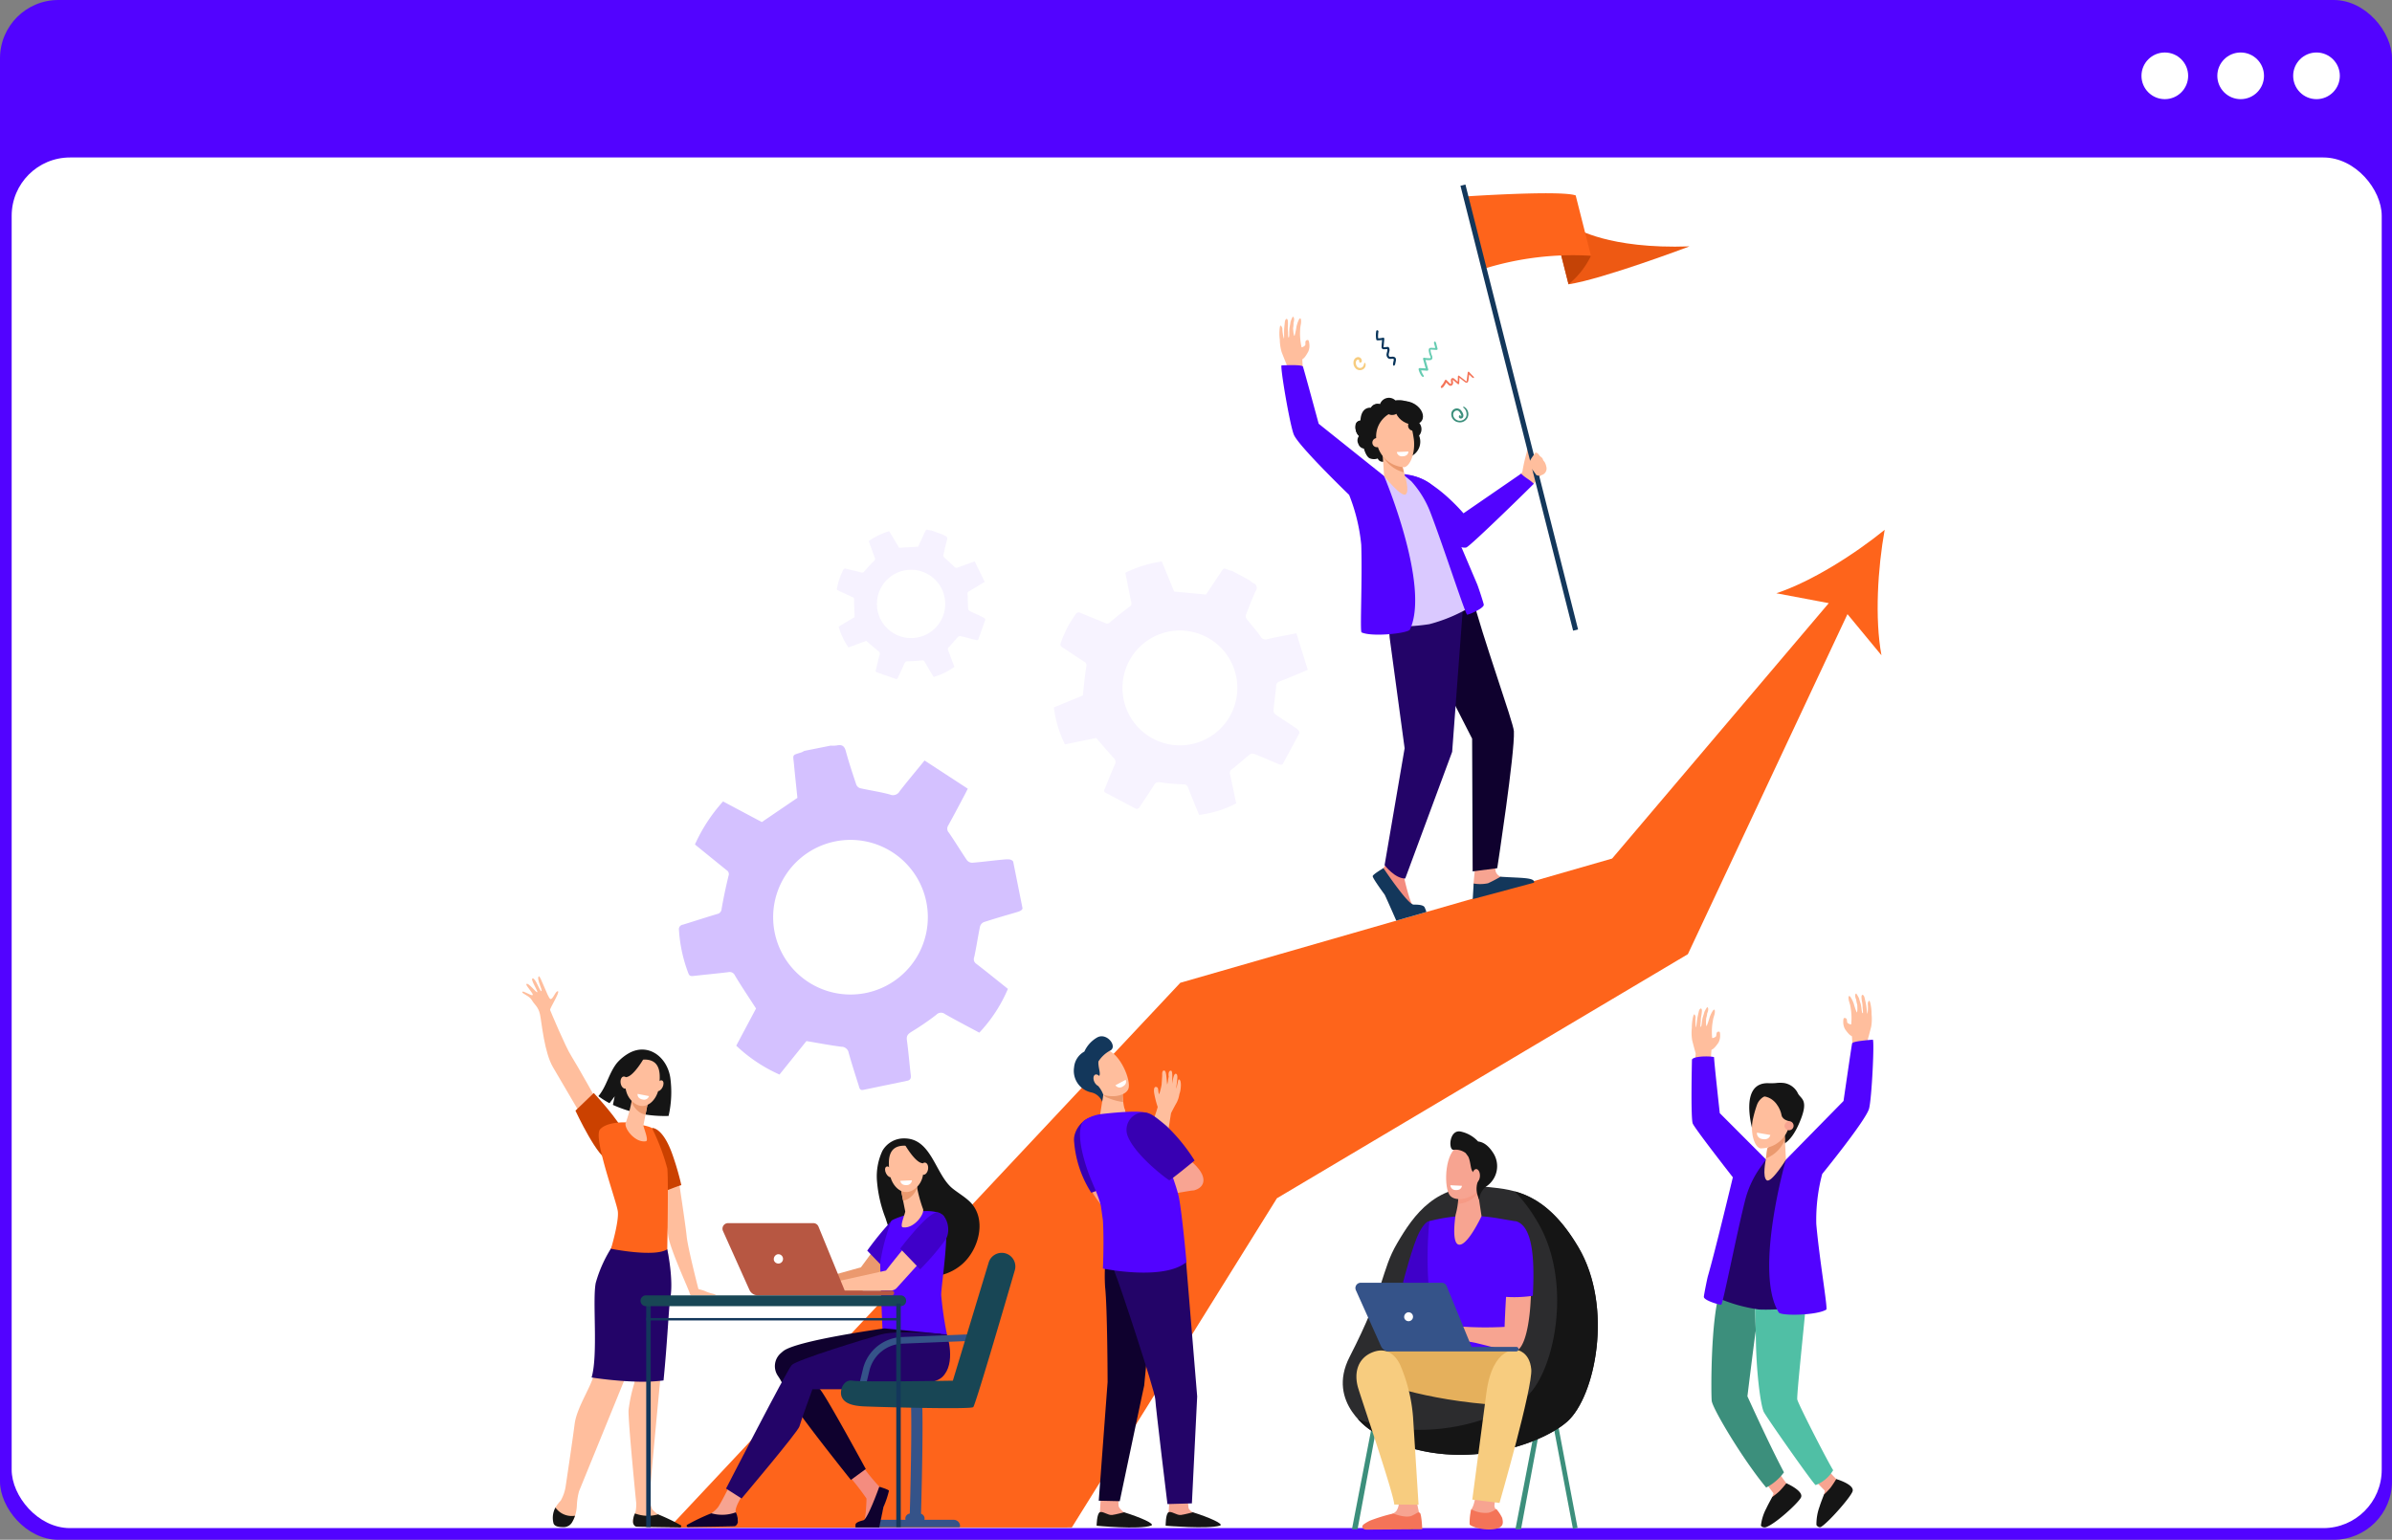 <svg xmlns="http://www.w3.org/2000/svg" width="410" height="264" viewBox="0 0 410 264">
  <rect x="0" y="0" width="410" height="264" fill="#808080" stroke="none"/>
  <g id="nw_Data-driven" transform="translate(-271.441 -124.116)">
    <g id="Base" transform="translate(-980.731 -964.884)">
      <rect id="Rectangle_1133" data-name="Rectangle 1133" width="410" height="264" rx="10" transform="translate(1252.172 1089)" fill="#5203ff"/>
      <rect id="Rectangle_187" data-name="Rectangle 187" width="406.237" height="235" rx="10" transform="translate(1254.172 1116)" fill="#fff"/>
      <circle id="Ellipse_157" data-name="Ellipse 157" cx="4" cy="4" r="4" transform="translate(1645.231 1098)" fill="#fff"/>
      <circle id="Ellipse_158" data-name="Ellipse 158" cx="4" cy="4" r="4" transform="translate(1632.231 1098)" fill="#fff"/>
      <circle id="Ellipse_159" data-name="Ellipse 159" cx="4" cy="4" r="4" transform="translate(1619.231 1098)" fill="#fff"/>
    </g>
    <g id="_9812" data-name="9812" transform="translate(336.429 146.077)">
      <path id="Path_4381" data-name="Path 4381" d="M612.185,551.42c-5.171,4.2-12.519,8.869-18.57,10.877l8.99,1.693-37.136,43.79-74.017,21.3L403.86,722.494l69-.024,35.157-56.446,70.437-41.848,27.355-58.3,5.828,7.055C610.47,566.667,611,557.979,612.185,551.42Z" transform="translate(-354.132 -482.54)" fill="#fe641b"/>
      <path id="Path_4382" data-name="Path 4382" d="M219.555,1174.119s-4.011-7.191-4.988-8.72-3.519-7.6-3.61-7.843,1.751-3.114,1.34-3.212-.866,1.516-1.3,1.322-1.72-4.078-1.97-3.885c-.468.361.691,2.41.441,2.54s-1-2.255-1.494-2.185.931,2.185.794,2.371-1.612-1.805-1.878-1.381c-.145.231,1.357,1.739,1.068,1.881s-1.623-.833-1.765-.552,1.236.665,1.646,1.423,1.112,1.085,1.4,2.486.725,6.476,2.217,9.008,4.77,8.135,4.77,8.135Z" transform="translate(-181.657 -1006.35)" fill="#ffbe9d"/>
      <path id="Path_4383" data-name="Path 4383" d="M280.829,1308.74s4.437,4.783,5.1,6.711-.643,4.684-2.443,4.805-5.8-8.489-5.8-8.489Z" transform="translate(-244.04 -1143.301)" fill="#cb4100"/>
      <path id="Path_4384" data-name="Path 4384" d="M398.12,1440.068c-.323-.27-.714-.148-1.835-.666a6.757,6.757,0,0,0-1.044-.311.128.128,0,0,1-.1-.093c-.34-1.289-1.833-7.251-2-8.97-.167-1.758-1.3-9.211-1.474-10.344a.131.131,0,0,0-.163-.106l-3.258.908a.13.13,0,0,0-.092.154c.2.889,1.453,6.465,1.821,9.288.293,2.25,3.645,9.469,3.713,9.931,0,0,0,.009,0,.013a.283.283,0,0,0,.279.242c.828,0,3.478,0,3.63,0S398.222,1440.152,398.12,1440.068Z" transform="translate(-340.429 -1240.004)" fill="#ffbe9d"/>
      <path id="Path_4385" data-name="Path 4385" d="M384.3,1360.754c-1.733-5.258-3.672-5.034-3.672-5.034l1.5,11.054c1.07-.292,2.465-.944,3.533-1.246A47.887,47.887,0,0,0,384.3,1360.754Z" transform="translate(-333.864 -1184.291)" fill="#cb4100"/>
      <path id="Path_4386" data-name="Path 4386" d="M320.935,1255.113c-.53-3.458-3.659-5.944-6.931-4.266a7.766,7.766,0,0,0-2.24,1.8c-1.374,1.763-1.725,3.942-3.144,5.653a14.1,14.1,0,0,0,1.9,1.209l.884-1.178-.3,1.47a21.56,21.56,0,0,0,9.541,1.893A18.314,18.314,0,0,0,320.935,1255.113Z" transform="translate(-271.035 -1092.321)" fill="#151515"/>
      <path id="Path_4387" data-name="Path 4387" d="M357.325,1560.863a14.055,14.055,0,0,0-2.5-1.385c-.1-.051-.483-.292-.62-.375a4.8,4.8,0,0,1-.993-.88,4.96,4.96,0,0,1-.486-2.156c.164-1.821,2.8-31.013,3.358-34.173a30.024,30.024,0,0,0-.3-8.238l-2.036-.768-3.866,13.4.3,10.2a27.25,27.25,0,0,0-1.024,4.7c-.115,1.757,1.313,16.015,1.313,16.015h0a7.519,7.519,0,0,1-.077,1.26c-.1.533-.688,1.631-.421,2.133a1.343,1.343,0,0,0,.574.627l6.946.112C357.88,1561.332,357.63,1561.089,357.325,1560.863Z" transform="translate(-306.405 -1321.422)" fill="#ffbe9d"/>
      <path id="Path_4388" data-name="Path 4388" d="M259.4,1502.968a22.763,22.763,0,0,0-2.986,6.649c-.574,3.011.422,12.266-.683,16.212-.6,2.135-2.865,5.435-3.209,8.2s-1.544,10.727-1.544,10.727h0a7.047,7.047,0,0,1-.834,2.353,6.993,6.993,0,0,0-.909,1.2,3.533,3.533,0,0,0,.122,2.74c.159.348-.011.348.352.46a2.232,2.232,0,0,0,2.679-1.26,6.389,6.389,0,0,0,.525-2.315,10.88,10.88,0,0,1,.38-2.448h0l7.71-18.912,5.582-16.321,1.429-8.406Z" transform="translate(-219.024 -1311.781)" fill="#ffbe9d"/>
      <path id="Path_4389" data-name="Path 4389" d="M250.986,1867.576a3.42,3.42,0,0,1-3.357-1.406,3.692,3.692,0,0,0-.319,2.749c.274.6,1.077.583,1.71.607a1.649,1.649,0,0,0,1.517-.931A5.5,5.5,0,0,0,250.986,1867.576Z" transform="translate(-217.411 -1629.658)" fill="#151515"/>
      <path id="Path_4390" data-name="Path 4390" d="M359.266,1874.276a6.264,6.264,0,0,1-3.954-.156,3.2,3.2,0,0,0-.318,1.658c.168.493.409.6.621.609,1.678.045,6.146.1,7.426.121a.21.21,0,0,0,.162-.345A33.779,33.779,0,0,0,359.266,1874.276Z" transform="translate(-311.463 -1636.595)" fill="#151515"/>
      <path id="Path_4391" data-name="Path 4391" d="M304.968,1527.772l.435.028h.023l.431.024h.027l.435.021h.022l.444.016a28.784,28.784,0,0,0,4.985-.189c.666-6.659.913-12.737,1.159-14.083.6-3.263-.52-8.411-.52-8.411l-.533-.1.338-1.908-8.957,1.13a22.408,22.408,0,0,0-3.106,6.649c-.6,3.011.439,12.266-.71,16.212C299.437,1527.172,302,1527.571,304.968,1527.772Z" transform="translate(-263.026 -1312.95)" fill="#230468"/>
      <path id="Path_4392" data-name="Path 4392" d="M313.685,1348.247s-3.194-.2-4.457,1.177,2.8,12.3,3.032,14.054-1.17,6.427-1.17,6.427,7.5,1.513,9.645.09c0,0,.229-12.631,0-13.886a37.212,37.212,0,0,0-2.6-6.86C317.672,1348.75,313.685,1348.247,313.685,1348.247Z" transform="translate(-271.353 -1177.762)" fill="#fe641b"/>
      <path id="Path_4393" data-name="Path 4393" d="M346.169,1314.291s-.017.094-.046.255a24.4,24.4,0,0,1-1.061,4.024c-.448.848,1.533,3.553,3.439,3.223.567-.1-.479-2.485-.43-2.737.1-.485.227-1.145.361-1.822.075-.382.152-.769.223-1.133.2-1.034.37-1.881.37-1.881Z" transform="translate(-302.775 -1148.083)" fill="#ffbe9d"/>
      <path id="Path_4394" data-name="Path 4394" d="M353.235,1314.546c.029-.161.046-.255.046-.255l2.856-.071s-.166.845-.37,1.881c-.071.362-.147.747-.222,1.127a2.675,2.675,0,0,1-1.363-.685,3.6,3.6,0,0,1-1.033-1.54C353.184,1314.822,353.214,1314.665,353.235,1314.546Z" transform="translate(-309.887 -1148.083)" fill="#eb996e"/>
      <path id="Path_4395" data-name="Path 4395" d="M347.84,1263.7a2.57,2.57,0,0,0-2.189.938c-.844,1.094-1.753,4.477.343,6.315s4.167-.242,4.474-2.449S350.894,1263.619,347.84,1263.7Z" transform="translate(-302.523 -1103.995)" fill="#ffbe9d"/>
      <path id="Path_4396" data-name="Path 4396" d="M386.868,1292.916c-.25.487-.671.757-.938.6s-.282-.675-.032-1.163.671-.758.938-.6S387.118,1292.429,386.868,1292.916Z" transform="translate(-338.304 -1128.443)" fill="#ffbe9d"/>
      <path id="Path_4397" data-name="Path 4397" d="M339.379,1260.686s-1.8,3.217-3.084,3.365-1.455,1.858-1.455,1.858.46-3.938,1.734-4.7A4.713,4.713,0,0,1,339.379,1260.686Z" transform="translate(-293.912 -1101.344)" fill="#151515"/>
      <path id="Path_4398" data-name="Path 4398" d="M339.676,1287.437c.1.571-.106,1.1-.471,1.171s-.745-.328-.849-.9.106-1.1.47-1.17S339.572,1286.866,339.676,1287.437Z" transform="translate(-296.957 -1123.922)" fill="#ffbe9d"/>
      <path id="Path_4399" data-name="Path 4399" d="M361.265,1309.92l1.946.382a.866.866,0,0,1-1.051.587C361.111,1310.714,361.265,1309.92,361.265,1309.92Z" transform="translate(-316.961 -1144.331)" fill="#fff"/>
      <g id="Group_3270" data-name="Group 3270" transform="translate(165.168 172.019)">
        <rect id="Rectangle_1266" data-name="Rectangle 1266" width="0.812" height="18.609" transform="translate(40.249 67.981) rotate(169.263)" fill="#3c8f7c"/>
        <path id="Path_4400" data-name="Path 4400" d="M1322.58,1768.621h-.96l3.578-18.521.8.152Z" transform="translate(-1320.045 -1700.406)" fill="#3c8f7c"/>
        <path id="Path_4401" data-name="Path 4401" d="M1542.339,1768.621h-.959l3.576-18.521.8.152Z" transform="translate(-1511.785 -1700.406)" fill="#3c8f7c"/>
        <path id="Path_4402" data-name="Path 4402" d="M1374.147,1769.188l.779.01-3.43-18.448-.8.152Z" transform="translate(-1362.867 -1700.974)" fill="#184655"/>
        <path id="Path_4403" data-name="Path 4403" d="M1334.356,1434.561c4.26.456,9.773.937,15.308,10.33,6.049,10.265,2.865,25.6-1.91,29.859s-20.367,9.522-33.475,1.646c0,0-7.915-4.774-3.853-12.7,6.25-12.19,5.368-14.733,8.163-19.51S1325.313,1433.593,1334.356,1434.561Z" transform="translate(-1309.265 -1425.006)" fill="#2c2c2e"/>
        <path id="Path_4404" data-name="Path 4404" d="M1367.266,1450.593c-3.778-6.411-7.544-8.669-10.91-9.6a28.186,28.186,0,0,1,3.942,5.323c6.049,10.265,2.865,25.6-1.91,29.859-4.234,3.779-16.975,8.342-28.948,3.834a12.191,12.191,0,0,0,2.44,2.092c13.108,7.876,28.7,2.615,33.475-1.646S1373.314,1460.858,1367.266,1450.593Z" transform="translate(-1326.868 -1430.708)" fill="#151515"/>
        <path id="Path_4405" data-name="Path 4405" d="M1391.285,1557.66l-1.1,3.285,3.338-1.313Z" transform="translate(-1379.872 -1532.503)" fill="#f79c8d"/>
        <path id="Path_4406" data-name="Path 4406" d="M1394.786,1480.99c-.223.009-.833.213-1.724,1.891-1.139,2.145-2.8,8.622-2.8,8.622l4.966,1.844.637-1.352,1.051-10.408S1394.849,1480.987,1394.786,1480.99Z" transform="translate(-1379.933 -1465.608)" fill="#3f00c9"/>
        <path id="Path_4407" data-name="Path 4407" d="M1430.168,1473.67a30.341,30.341,0,0,0-6.565.935s-1.2,10.262,1.079,18.061c.51,1.745-.422,7.237-.422,7.237l14.716-.194s-1.743-13.274-1.086-15.419.672-9.616.672-9.616-.1-.015-3.306-.567A33.48,33.48,0,0,0,1430.168,1473.67Z" transform="translate(-1408.75 -1459.222)" fill="#5203ff"/>
        <path id="Path_4408" data-name="Path 4408" d="M1482.617,1828.8s-.325,3.745-.924,4.781.032,2.8.063,3.042,1.26.588,3.213.38,1.922-.656,1.765-1.382-1.2-1.659-1.26-2.351a18.068,18.068,0,0,1,.6-3.18Z" transform="translate(-1459.484 -1769.072)" fill="#f7a491"/>
        <path id="Path_4409" data-name="Path 4409" d="M1352.667,1653.6s-10.158-.562-12.426.807.41,4.181.41,4.181,8.27,3.584,22.115,4.38c3.278.189,3.561-8.52,2.948-9.24S1352.667,1653.6,1352.667,1653.6Z" transform="translate(-1335.496 -1616.007)" fill="#e5b05c"/>
        <path id="Path_4410" data-name="Path 4410" d="M1483.765,1871.567c2.012-.213,1.762-1.2,1.6-1.946a6.613,6.613,0,0,0-1.023-1.542,3.336,3.336,0,0,1-1.345.652,5.048,5.048,0,0,1-2.943-.593,9.675,9.675,0,0,0-.269,2.586C1479.818,1870.974,1481.754,1871.78,1483.765,1871.567Z" transform="translate(-1458.036 -1803.344)" fill="#f47458"/>
        <path id="Path_4411" data-name="Path 4411" d="M1485.825,1661.52c-.406,3.061-2.415,18.3-2.415,18.3l4.663.576s5.734-19.888,5.44-22.93-2.44-3.3-2.44-3.3S1486.9,1653.419,1485.825,1661.52Z" transform="translate(-1461.206 -1616.688)" fill="#f7cc7f"/>
        <path id="Path_4412" data-name="Path 4412" d="M1427.369,1490.384c-1.376-.514-2.049,11.841-2.235,16.926a60.2,60.2,0,0,1-7.74-.078c-.5-.037-1.644-.457-2.138-.52a4.973,4.973,0,0,0-1.215-.057,22.875,22.875,0,0,0-2.849,1.278c-.269.282-1,.992-.875,1.3s1.4-.856,1.4-.856l.625-.349c-.778.757-2.261,1.754-2.046,2.116s1.547-.658,2.5-1.348c-.817.736-1.833,2.054-1.6,2.259.21.185,1.366-1.34,2.6-1.78.458-.163.914.288,1.274.343a2.627,2.627,0,0,0,.933.052l1.338-.377c.455.041.467.31.927.407.534.114,1.41.232,2.09.4,3.917.954,5.222,1.4,6.422,1.4C1430.41,1511.49,1430.622,1491.6,1427.369,1490.384Z" transform="translate(-1397.397 -1473.791)" fill="#f7a491"/>
        <path id="Path_4413" data-name="Path 4413" d="M1526.63,1494.079c.257-5.21.22-11.629-2.71-12.725-1.156-.432-3.194,2.166-2.828,12.831A22.091,22.091,0,0,0,1526.63,1494.079Z" transform="translate(-1494.047 -1465.888)" fill="#5203ff"/>
        <path id="Path_4414" data-name="Path 4414" d="M1350.627,1853.93a2.525,2.525,0,0,1-.321,2.16c-.728.859-3.756,1.7-4.153,2.169a1.3,1.3,0,0,0-.367.862l8.5-.234-.093-2.558-.392-1.837Z" transform="translate(-1341.129 -1790.998)" fill="#f7a491"/>
        <path id="Path_4415" data-name="Path 4415" d="M1340.805,1872.9s2.183.88,3.237.359,1.023-.666,1.327-.472.414,2.808.414,2.808l-9.553.064c-.664-.015-1-.5-.46-.921a7.678,7.678,0,0,1,1.042-.617A29.95,29.95,0,0,1,1340.805,1872.9Z" transform="translate(-1332.156 -1807.379)" fill="#f47458"/>
        <path id="Path_4416" data-name="Path 4416" d="M1335.11,1657.422c-.657-1.377-2.15-3.171-4.778-2.09-2.507,1.03-3.179,3.561-2.388,6.153s6,17.831,6.179,19.926l4.157.028s-.755-12.067-.941-14.983A28.217,28.217,0,0,0,1335.11,1657.422Z" transform="translate(-1325.289 -1617.432)" fill="#f7cc7f"/>
        <path id="Path_4417" data-name="Path 4417" d="M1327.152,1563.91h13.894a.9.9,0,0,1,.838.562l4.278,10.435h7.66a.387.387,0,0,1,.388.388h0a.387.387,0,0,1-.388.388h-21.8a1.523,1.523,0,0,1-1.389-.9l-4.308-9.6A.907.907,0,0,1,1327.152,1563.91Z" transform="translate(-1324.079 -1537.956)" fill="#355389"/>
        <path id="Path_4418" data-name="Path 4418" d="M1391.906,1604.649a.765.765,0,1,0,.574-1A.817.817,0,0,0,1391.906,1604.649Z" transform="translate(-1381.352 -1572.619)" fill="#fff"/>
        <path id="Path_4419" data-name="Path 4419" d="M1463.14,1437.35l.68,4.48s-2.482,5.334-3.965,4.872c-1.243-.388-.478-5.109-.478-5.109a12.907,12.907,0,0,0,.474-3.8C1459.649,1436.521,1463.14,1437.35,1463.14,1437.35Z" transform="translate(-1440.034 -1427.301)" fill="#f7a491"/>
        <path id="Path_4420" data-name="Path 4420" d="M1464.1,1437.786c-.2-1.269,3.288-.441,3.288-.441l.056.371a2.064,2.064,0,0,1-.379.625,4.6,4.6,0,0,1-3.054,1.382A6.916,6.916,0,0,0,1464.1,1437.786Z" transform="translate(-1444.28 -1427.297)" fill="#f47458" opacity="0.2"/>
        <g id="Group_3269" data-name="Group 3269" transform="translate(17.717)">
          <path id="Path_4421" data-name="Path 4421" d="M1454.181,1379.87c.1-.036.791,5.1-.523,6.518s-3.875,1.877-4.793.762c-1.016-1.232-.965-6.755,1.079-8.21S1454.181,1379.87,1454.181,1379.87Z" transform="translate(-1448.217 -1376.161)" fill="#f7a491"/>
          <path id="Path_4422" data-name="Path 4422" d="M1455.711,1360.382a5.67,5.67,0,0,1,2.977,1.7c.717.084,1.692.481,2.7,2.147a4.167,4.167,0,0,1-1.117,5.433,3.245,3.245,0,0,0-1.42,2.4l-.228-.665a3.719,3.719,0,0,1-.181-1.567,3.039,3.039,0,0,1,.233-.942c.347-.743-.745-1.238-1.051-1.856-.236-.477-.247-1.567-.618-2.354l-.444-.6a2.818,2.818,0,0,0-2.022-.571C1453.541,1363.727,1453.684,1359.969,1455.711,1360.382Z" transform="translate(-1453.207 -1360.351)" fill="#151515"/>
          <path id="Path_4423" data-name="Path 4423" d="M1483.388,1412.2c-.01.627.274,1.14.636,1.146s.664-.5.675-1.125-.274-1.14-.636-1.146S1483.4,1411.577,1483.388,1412.2Z" transform="translate(-1478.903 -1404.612)" fill="#f7a491"/>
        </g>
        <path id="Path_4424" data-name="Path 4424" d="M1455.92,1432.832l-1.98-.1a.866.866,0,0,0,.876.825C1455.877,1433.64,1455.92,1432.832,1455.92,1432.832Z" transform="translate(-1435.494 -1423.501)" fill="#fff"/>
      </g>
      <g id="Group_3271" data-name="Group 3271" transform="translate(224.947 148.385)">
        <path id="Path_4425" data-name="Path 4425" d="M1778.223,1198.985c.217.887.606,2.291.606,2.291-.031.386-.145,1.992-.281,3.959l2.892-1.158a31.321,31.321,0,0,1,.094-3.4c.11-.166.292.041,1.18-1.228a2.468,2.468,0,0,0,.3-1.02s.052-.806-.127-.88a.375.375,0,0,0-.454.185c-.065.139-.048.463-.113.6a1,1,0,0,1-.66.3,10.7,10.7,0,0,1,.022-2.382s.1-.673.148-.894c.042-.187.213-.738.213-.738s.2-.8-.047-.859c-.147-.036-.519.613-.774,1.3a13.773,13.773,0,0,1-.51,1.517c-.185-.024-.087-1.326-.087-1.326a4.224,4.224,0,0,0,.18-.877c.173-.344.29-.984-.017-1.036a5.32,5.32,0,0,0-.46.8s-.158.573-.251.839c-.163.472-.187,1.216-.273,1.544-.07.273-.135.161-.164.172a6.622,6.622,0,0,1,.063-.886,5.257,5.257,0,0,1,.065-.858,6.318,6.318,0,0,0,.124-.906c.05-.673-.375-.6-.52.011-.056.235-.115.49-.173.75-.228,1.009-.222,1.982-.33,1.989a7.3,7.3,0,0,1-.048-1.76s-.217-.979-.432-.07a7.961,7.961,0,0,0-.22,1.953A7.767,7.767,0,0,0,1778.223,1198.985Z" transform="translate(-1778.116 -1190.999)" fill="#ffbe9d"/>
        <path id="Path_4426" data-name="Path 4426" d="M1986.865,1180.636c-.217.887-.605,2.291-.605,2.291.031.386.145,1.992.28,3.959l-2.892-1.158a31.265,31.265,0,0,0-.094-3.4c-.11-.166-.292.041-1.179-1.228a2.46,2.46,0,0,1-.3-1.02s-.052-.806.127-.88a.375.375,0,0,1,.454.185c.066.14.049.463.114.6a1,1,0,0,0,.66.3,10.7,10.7,0,0,0-.022-2.382s-.1-.673-.148-.894c-.042-.187-.213-.738-.213-.738s-.2-.8.047-.859c.147-.036.519.613.774,1.3a13.826,13.826,0,0,0,.51,1.517c.185-.024.087-1.326.087-1.326a4.219,4.219,0,0,1-.18-.877c-.173-.344-.289-.984.017-1.037a5.317,5.317,0,0,1,.46.8s.158.573.251.839c.163.472.187,1.216.273,1.544.07.273.135.161.165.172a6.7,6.7,0,0,0-.063-.886,5.257,5.257,0,0,0-.065-.858,6.258,6.258,0,0,1-.124-.907c-.05-.673.374-.6.52.011.056.235.115.49.173.75.228,1.008.222,1.981.33,1.989a7.309,7.309,0,0,0,.048-1.76s.217-.979.432-.07a8.005,8.005,0,0,1,.221,1.953A7.9,7.9,0,0,1,1986.865,1180.636Z" transform="translate(-1956.061 -1174.989)" fill="#ffbe9d"/>
        <path id="Path_4427" data-name="Path 4427" d="M1941.712,1810.96a22.2,22.2,0,0,0,2,2.233c.4.245-.179,3.134-1.266,3.323-.613.107-.954-.568-.954-.568l.176-.833-2.291-2.36Z" transform="translate(-1918.818 -1729.873)" fill="#f7a491"/>
        <path id="Path_4428" data-name="Path 4428" d="M1875.472,1814.82a22.077,22.077,0,0,0,1.7,2.471c.365.293-.578,3.085-1.68,3.134-.622.028-.873-.686-.873-.686l.281-.8-1.971-2.634Z" transform="translate(-1860.841 -1733.241)" fill="#f7a491"/>
        <path id="Path_4429" data-name="Path 4429" d="M1875.742,1833.52a16.7,16.7,0,0,1-1.187,1.368,14,14,0,0,1-1.233.994s-.784,1.424-1,1.92a8.277,8.277,0,0,0-.936,2.957c.026.2.472.41.844.295,1.549-.477,5.509-4.1,6.01-5.072C1878.817,1834.862,1875.742,1833.52,1875.742,1833.52Z" transform="translate(-1859.489 -1749.557)" fill="#151515"/>
        <path id="Path_4430" data-name="Path 4430" d="M1806.348,1565.776c.144-.4.282-.775.416-1.126,1.647.359,3.509.755,5.423,1.163l.233,7.016c0-.542-1.439,11.192-1.439,11.192s3.719,8.235,6.264,13.036a8.783,8.783,0,0,1-3.046,2.611c-3.95-4.734-9.117-13.4-9.333-14.839C1804.742,1584,1804.631,1570.607,1806.348,1565.776Z" transform="translate(-1801.401 -1514.968)" fill="#3c8f7c"/>
        <path id="Path_4431" data-name="Path 4431" d="M1871.568,1575.762c-.5,5.467-1.623,15.92-1.529,16.761.28,1.048,5.259,10.72,6.156,12.128a6.036,6.036,0,0,1-3,2.55c-.233.064-8.449-11.629-8.9-12.557-.506-1.049-1.35-6.772-1.365-13.857l-.233-7.016C1865.89,1574.451,1868.823,1575.117,1871.568,1575.762Z" transform="translate(-1851.916 -1522.925)" fill="#50bfa5"/>
        <path id="Path_4432" data-name="Path 4432" d="M1813.411,1393.92l3.755.515s3,.055,3.375.055,2.737,13.715,3.42,18.869.154,6.067.154,6.067a33.016,33.016,0,0,1-8.283.759,27.039,27.039,0,0,1-7.782-2.3s3.13-9.9,3.751-13S1813.411,1393.92,1813.411,1393.92Z" transform="translate(-1804.233 -1366.006)" fill="#230468"/>
        <path id="Path_4433" data-name="Path 4433" d="M1778.19,1260.1s-.241,10.212.144,10.992c.56,1.136,6.865,9.193,6.865,9.193s-3.012,12.6-4.278,16.955c-.127.438-.692,3.269-.692,3.546,0,.612,2.664,1.389,2.981,1.343.283-.041,2.608-12.03,4.092-17.9a16.782,16.782,0,0,1,2.545-5.542l1.031-1.466-7.92-7.938s-.977-8.836-.977-9.569C1781.983,1259.526,1778.575,1259.382,1778.19,1260.1Z" transform="translate(-1778.116 -1248.779)" fill="#5203ff"/>
        <path id="Path_4434" data-name="Path 4434" d="M1885.392,1257.587l9.876-10.064s1.376-9.517,1.474-9.875,2.549-.542,3.537-.639c.317-.031-.166,10.136-.639,11.84-.559,2.013-8.024,11.186-8.024,11.186a30.545,30.545,0,0,0-1.016,8.613c.535,6.053,1.978,14.38,1.72,14.64-1.605,1.011-7.765,1.119-8.155.491C1879.859,1276.846,1885.392,1257.587,1885.392,1257.587Z" transform="translate(-1869.213 -1229.102)" fill="#5203ff"/>
        <path id="Path_4435" data-name="Path 4435" d="M1949.193,1827.89a16.985,16.985,0,0,1-1,1.51,14.105,14.105,0,0,1-1.1,1.144s-.6,1.512-.745,2.032a8.766,8.766,0,0,0-.551,3.16c.05.194.477.565.829.335,1.358-.885,4.988-5.027,5.359-6.055C1952.415,1828.828,1949.193,1827.89,1949.193,1827.89Z" transform="translate(-1924.387 -1744.645)" fill="#151515"/>
        <path id="Path_4436" data-name="Path 4436" d="M1859.049,1295.087a10.122,10.122,0,0,0,1.26-.026,5.813,5.813,0,0,1,1.424,0,3.213,3.213,0,0,1,2.276,1.63c.482,1.192,2.2,1.015.163,5.538-2.311,5.121-5.01,3.444-5.047,3.329s-1.335-4.338-1.335-4.338-1.615,1.6-1.589,1.53S1854,1294.905,1859.049,1295.087Z" transform="translate(-1845.839 -1279.714)" fill="#151515"/>
        <path id="Path_4437" data-name="Path 4437" d="M1876.58,1361.786l-.269,2s-.6,2.887.172,3.442,3.3-3.525,3.3-3.525l-.266-5.076Z" transform="translate(-1863.596 -1335.215)" fill="#ffbe9d"/>
        <path id="Path_4438" data-name="Path 4438" d="M1881.4,1360.285a5.747,5.747,0,0,1-3.25,3.209l.228-1.7,2.935-3.156Z" transform="translate(-1865.395 -1335.224)" fill="#eb996e"/>
        <path id="Path_4439" data-name="Path 4439" d="M1864.081,1311.225a2.672,2.672,0,0,0-3.833,1.441,20.244,20.244,0,0,0-.7,2.484c-.482,2.29.274,4.752,1.315,4.951a5.013,5.013,0,0,0,4.93-3.983A4.424,4.424,0,0,0,1864.081,1311.225Z" transform="translate(-1849.039 -1293.551)" fill="#ffbe9d"/>
        <path id="Path_4440" data-name="Path 4440" d="M1903.009,1347.468a.778.778,0,1,0,.925-.775A.861.861,0,0,0,1903.009,1347.468Z" transform="translate(-1887.068 -1324.791)" fill="#f7a491"/>
        <path id="Path_4441" data-name="Path 4441" d="M1873.422,1310.952s-1.29-.152-1.442-1.076-1.1-3.153-3.347-3.226,2.375-.989,2.535-.929l2.076.768s1.016,1.768,1.019,1.921-.12,1.765-.12,1.765Z" transform="translate(-1856.556 -1289.05)" fill="#151515"/>
        <path id="Path_4442" data-name="Path 4442" d="M1868.313,1362.47l-2.3-.4a1.021,1.021,0,0,0,.906,1.091C1868.146,1363.412,1868.313,1362.47,1868.313,1362.47Z" transform="translate(-1854.801 -1338.217)" fill="#fff"/>
      </g>
      <g id="Group_3274" data-name="Group 3274" transform="translate(119.04 155.716)">
        <path id="Path_4443" data-name="Path 4443" d="M971.35,1429.611a2.324,2.324,0,0,0,.247.6,22.785,22.785,0,0,0,2.364,3.146l1.278-2.879s-.208-.9-.57-2.2A7.416,7.416,0,0,0,971.35,1429.611Z" transform="translate(-968.306 -1403.316)" fill="#f8a492"/>
        <path id="Path_4444" data-name="Path 4444" d="M958.25,1350.253s-7.127,3.069-7.358,3.01a18.947,18.947,0,0,1-2.953-9.051c-.014-2.017,2.082-4.445,4.419-3.964,1.177.242,1.159.569,2.9,3.1A29.137,29.137,0,0,1,958.25,1350.253Z" transform="translate(-947.88 -1326.455)" fill="#3800b2"/>
        <path id="Path_4445" data-name="Path 4445" d="M1073.267,1850.73s-.169,2.8-.169,2.805a15.146,15.146,0,0,0-.307,1.557c0,1.214,5.763-1.03,4.471-1.568-.117-.048-.729-.417-.767-.83-.059-.636-.209-1.924-.209-1.924Z" transform="translate(-1056.813 -1771.903)" fill="#f7a491"/>
        <path id="Path_4446" data-name="Path 4446" d="M1075.842,1872.207s-1.353.371-2.046.464-1.607-.689-2.1-.478c-.539.232-.519,2.324-.519,2.324s7.256.6,9.3-.021C1081.285,1874.252,1078.609,1873.071,1075.842,1872.207Z" transform="translate(-1055.407 -1790.599)" fill="#151515"/>
        <path id="Path_4447" data-name="Path 4447" d="M980.8,1850.73s-.169,2.8-.169,2.805a15.146,15.146,0,0,0-.307,1.557c0,1.214,5.763-1.03,4.471-1.568-.117-.048-.91-.692-.95-1.105-.059-.636-.028-1.65-.028-1.65Z" transform="translate(-976.133 -1771.903)" fill="#f7a491"/>
        <path id="Path_4448" data-name="Path 4448" d="M983.085,1872.207s-1.353.371-2.046.464-1.607-.689-2.1-.478c-.539.232-.561,2.324-.561,2.324s7.289.694,9.339-.021C988.516,1874.219,985.851,1873.071,983.085,1872.207Z" transform="translate(-974.44 -1790.599)" fill="#151515"/>
        <g id="Group_3272" data-name="Group 3272" transform="translate(6.426 5.867)">
          <path id="Path_4449" data-name="Path 4449" d="M997.88,1300.48l5.076-7.111q.033-.093.138-.384c.256-.705.788-2.174,1.251-3.635l.005-.015c.145-.51.454-1.4.752-2.263.331-.957.743-2.146.757-2.349-.013-.034-.037-.1-.069-.18a16.415,16.415,0,0,1-.527-2.134c-.056-.319-.114-1.093.265-1.093.6,0,.311.774.586,1.256a12.25,12.25,0,0,0,.413-1.611l.1-1.512c.019-.114-.1-.949.315-.949h.02c.375.027.367.914.523,2.414.05-.172.1-.381.136-.573a5.448,5.448,0,0,1,.128-.792c-.075-.418-.032-1.077.413-1.015.223.032.2.951.2.951,0,.126-.015,1.1-.009,1.29.046-.327.224-1.719.574-1.719.289,0,.312.375.307.671,0,.176-.185,1.683-.2,1.859.137-.228.3-1.558.434-1.558.565,0,.361,1.89.153,2.382a2.086,2.086,0,0,0-.064.264,4.624,4.624,0,0,1-.485,1.406c-.354.607-.844,1.571-.918,1.719-.055.3-.224,1.385-.439,2.746-.092.583-.191,1.223-.3,1.884h-.005c-.019.143-.125.6-.527,2.308a20.535,20.535,0,0,1-.631,2.484c-.238.422-5.712,7.854-5.944,8.17l-.138.186Z" transform="translate(-997.88 -1278.5)" fill="#ffbe9d"/>
          <path id="Path_4450" data-name="Path 4450" d="M1064.095,1313.326s-.412-1.053-1.145-1.056a.844.844,0,0,1,.761.13A1.457,1.457,0,0,1,1064.095,1313.326Z" transform="translate(-1054.654 -1307.931)" fill="#ffbe9d"/>
        </g>
        <g id="Group_3273" data-name="Group 3273">
          <path id="Path_4451" data-name="Path 4451" d="M983.793,1303.194l-.653,4.133s2.49,2,3.941,1.577c1.218-.354.383-1.946.383-1.946a10.345,10.345,0,0,1-.45-3.362C987.212,1302.439,983.793,1303.194,983.793,1303.194Z" transform="translate(-978.593 -1293.968)" fill="#ffbe9d"/>
          <path id="Path_4452" data-name="Path 4452" d="M987.865,1304.447a10.2,10.2,0,0,0,2.818.794,5.49,5.49,0,0,1-.066-1.642c.092-.534-.588-.66-1.345-.641-.992.085-1.875.24-1.875.24l-.126.794A2.058,2.058,0,0,0,987.865,1304.447Z" transform="translate(-982.196 -1293.971)" fill="#eb996e"/>
          <path id="Path_4453" data-name="Path 4453" d="M963.574,1252.26c-.1,0,.984,4.617,2.666,5.411s4.191.38,4.661-.863c.52-1.376-1.378-6.084-3.745-6.684S963.574,1252.26,963.574,1252.26Z" transform="translate(-961.515 -1247.801)" fill="#ffbe9d"/>
          <path id="Path_4454" data-name="Path 4454" d="M951.481,1232.706a5.283,5.283,0,0,0-2.167,2.4,3.405,3.405,0,0,0-1.76,2.69,3.783,3.783,0,0,0,2.848,4.294,2.582,2.582,0,0,1,1.96,1.621l.193-1.209a4.772,4.772,0,0,0-.946-1.58c-.567-.527.269-1.294.343-1.92.056-.482-.3-1.418-.222-2.21a5.464,5.464,0,0,1,1.873-1.782C955.189,1234.4,953.2,1231.711,951.481,1232.706Z" transform="translate(-947.477 -1232.488)" fill="#13375b"/>
          <path id="Path_4455" data-name="Path 4455" d="M975.475,1284.562c.219.533.13,1.062-.2,1.182s-.776-.216-1-.749-.13-1.062.2-1.182S975.256,1284.029,975.475,1284.562Z" transform="translate(-970.756 -1277.248)" fill="#ffbe9d"/>
        </g>
        <path id="Path_4456" data-name="Path 4456" d="M1033.63,1421.671l9.791-1.6s-1.114-2.805-1.512-2.805-7.4,3.059-7.4,3.059l-.557,1.12Z" transform="translate(-1022.645 -1393.71)" fill="#f8a492"/>
        <path id="Path_4457" data-name="Path 4457" d="M982.888,1501.395a32.247,32.247,0,0,0-.579,8.3c.4,3.58.43,16.3.43,16.3l-1.518,20.35,3.6.079s4.274-20.34,4.194-19.818,1.433-14.321,1.433-14.321l-5.095-11.337Z" transform="translate(-976.918 -1466.72)" fill="#0f012e"/>
        <path id="Path_4458" data-name="Path 4458" d="M1000.138,1491.966s-.638,4.252.159,6.116,6.828,20.162,6.908,21.654,2.086,17.981,2.086,17.981l4.191-.117.906-18.333-1.9-23.041-1.844-5.826Z" transform="translate(-993.213 -1457.516)" fill="#230468"/>
        <path id="Path_4459" data-name="Path 4459" d="M983.14,1328.1a3.758,3.758,0,0,0,2,.6,6.655,6.655,0,0,0,2.327-.968l-.19-.642s-2.494-.364-2.556-.324S983.14,1328.1,983.14,1328.1Z" transform="translate(-978.593 -1314.746)" fill="#ffbe9d"/>
        <path id="Path_4460" data-name="Path 4460" d="M1069.52,1392.47s3.7,3.495,5.375,2.9,2.364-2.637-1.715-5.62C1069.529,1387.077,1069.52,1392.47,1069.52,1392.47Z" transform="translate(-1053.959 -1369.049)" fill="#f8a492"/>
        <path id="Path_4461" data-name="Path 4461" d="M973,1348.662c-.55-2.994-4.538-12.308-4.857-14.023-.154-.834-2.305-.853-4.354-.743-2.164.115-4.313.389-4.313.389a6.588,6.588,0,0,0-2.758,1.1c-.843.789-1.067,2.973.145,7.12.956,3.273,2.142,5.069,2.729,7.453.119.8.221,1.589.356,2.511.215,3.565,0,8.273,0,8.273s10.428,2.164,14.328-1.12C974.276,1359.627,973.566,1351.728,973,1348.662Z" transform="translate(-954.933 -1320.925)" fill="#5203ff"/>
        <path id="Path_4462" data-name="Path 4462" d="M1030.215,1343.038s-4.092,3.378-4.331,3.378c-.154,0-5.84-4.182-7.152-7.618a3,3,0,0,1,2.535-4.017c1.2.005,1.74.315,4.129,2.329A30.475,30.475,0,0,1,1030.215,1343.038Z" transform="translate(-1009.486 -1321.738)" fill="#3800b2"/>
      </g>
      <path id="Path_4463" data-name="Path 4463" d="M961.724,622.156c-1-.676-2.026-1.316-3.013-2.011a.875.875,0,0,1-.319-.668c.13-1.392.339-2.778.46-4.171a.738.738,0,0,1,.516-.77c1.371-.536,2.726-1.108,4.086-1.669.221-.091.437-.19.819-.354-.65-2.088-1.292-4.153-1.951-6.269-1.752.348-3.348.637-4.932.993a.969.969,0,0,1-1.221-.457c-.734-1.057-1.616-2.012-2.406-3.032a.794.794,0,0,1-.1-.654c.538-1.392,1.075-2.788,1.7-4.144a.843.843,0,0,0-.433-1.3,4.027,4.027,0,0,1-.608-.474l-3.019-1.623a2.052,2.052,0,0,1-.379-.079c-1.228-.5-.991-.492-1.688.533-.849,1.248-1.678,2.512-2.406,3.6l-5.454-.51-2.128-5.166a20.993,20.993,0,0,0-6.25,1.943c.346,1.723.677,3.4,1.023,5.08a.58.58,0,0,1-.251.7c-1.155.864-2.29,1.758-3.383,2.7a.681.681,0,0,1-.855.13c-1.4-.588-2.808-1.142-4.206-1.724a.588.588,0,0,0-.83.207,18.7,18.7,0,0,0-2.588,5.016c-.127.353.042.506.309.68,1.234.8,2.449,1.635,3.689,2.428a.737.737,0,0,1,.4.887c-.246,1.6-.4,3.2-.6,4.937l-4.957,2.043a19.553,19.553,0,0,0,1.9,6.339l5.357-1.1c1.032,1.19,1.962,2.319,2.962,3.385a.939.939,0,0,1,.224,1.2c-.589,1.325-1.126,2.672-1.67,4.016-.107.265-.319.575.1.794q2.53,1.335,5.059,2.672c.358.189.585.069.8-.269.807-1.257,1.67-2.479,2.456-3.747.3-.49.628-.509,1.137-.44a34.271,34.271,0,0,0,3.786.342.825.825,0,0,1,.928.639c.59,1.557,1.243,3.091,1.859,4.6a18.736,18.736,0,0,0,6.355-1.976c-.347-1.657-.681-3.337-1.061-5.006a.711.711,0,0,1,.348-.848c1.03-.811,2-1.695,3.026-2.516a.869.869,0,0,1,.718-.138c1.247.488,2.477,1.02,3.708,1.552.687.3.964.419,1.228.244l2.88-5.358C962.833,622.908,962.534,622.7,961.724,622.156Zm-10.7-1.878a9.845,9.845,0,0,1-13.333,4.009h0a9.845,9.845,0,0,1-4.009-13.333h0a9.845,9.845,0,0,1,13.333-4.009h0a9.844,9.844,0,0,1,4.009,13.333Z" transform="translate(-805.1 -519.63)" fill="#f7f3ff"/>
      <path id="Path_4464" data-name="Path 4464" d="M472.014,860.588c-1.619.158-3.232.372-4.854.5a1.177,1.177,0,0,1-.9-.419c-1.061-1.557-2.031-3.175-3.1-4.725a1,1,0,0,1-.125-1.242c.963-1.732,1.879-3.49,2.81-5.239.15-.283.292-.572.546-1.071l-7.407-4.835c-1.52,1.864-2.929,3.537-4.267,5.263a1.3,1.3,0,0,1-1.66.574c-1.67-.468-3.4-.7-5.1-1.083a1.068,1.068,0,0,1-.668-.592c-.636-1.907-1.278-3.816-1.8-5.758-.249-.932-.7-1.168-1.569-.982a5.514,5.514,0,0,1-1.038.029l-4.528.905a2.75,2.75,0,0,1-.46.244c-1.706.533-1.451.34-1.3,2,.19,2.026.413,4.048.594,5.805-2.1,1.432-4.07,2.771-6.1,4.151l-6.643-3.537a28.276,28.276,0,0,0-4.821,7.381c1.836,1.492,3.624,2.95,5.421,4.4a.782.782,0,0,1,.343.947c-.458,1.888-.868,3.792-1.195,5.706a.92.92,0,0,1-.776.87c-1.955.589-3.9,1.223-5.847,1.821a.791.791,0,0,0-.685.927,25.186,25.186,0,0,0,1.618,7.428c.171.477.478.49.9.44,1.97-.227,3.945-.405,5.914-.645a1,1,0,0,1,1.172.581c1.113,1.868,2.335,3.669,3.608,5.644l-3.394,6.375a26.323,26.323,0,0,0,7.414,4.951l4.618-5.741c2.092.349,4.028.724,5.98.972a1.26,1.26,0,0,1,1.265,1.057c.525,1.881,1.125,3.741,1.714,5.6.116.368.162.871.78.742q3.773-.784,7.545-1.567c.534-.111.666-.431.6-.968-.24-2-.393-4.006-.667-6-.106-.769.217-1.068.8-1.433a46.5,46.5,0,0,0,4.223-2.893,1.111,1.111,0,0,1,1.512-.134c1.95,1.109,3.944,2.142,5.879,3.182a25.251,25.251,0,0,0,4.9-7.506c-1.782-1.423-3.571-2.88-5.4-4.287a.957.957,0,0,1-.366-1.179c.374-1.726.626-3.478.983-5.208a1.166,1.166,0,0,1,.627-.759c1.714-.564,3.448-1.067,5.182-1.571.969-.282,1.362-.391,1.483-.8l-1.607-8.034C473.811,860.417,473.324,860.46,472.014,860.588Zm-12.727,7.237a13.259,13.259,0,0,1-10.4,15.6h0a13.26,13.26,0,0,1-15.6-10.4h0a13.26,13.26,0,0,1,10.4-15.6h0a13.261,13.261,0,0,1,15.6,10.4Z" transform="translate(-365.496 -735.127)" fill="#d4c1ff"/>
      <path id="Path_4465" data-name="Path 4465" d="M653.926,566.139c-.649-.307-1.308-.593-1.951-.913a.522.522,0,0,1-.247-.365c-.049-.83-.049-1.664-.1-2.494a.44.44,0,0,1,.234-.5c.757-.437,1.5-.895,2.254-1.345.121-.073.241-.15.45-.282-.569-1.169-1.13-2.327-1.706-3.513-1,.361-1.912.673-2.811,1.024a.576.576,0,0,1-.759-.159c-.525-.556-1.13-1.039-1.686-1.568a.47.47,0,0,1-.119-.376c.193-.867.382-1.735.627-2.588.117-.409,0-.6-.371-.728a2.432,2.432,0,0,1-.4-.224l-1.92-.685a1.256,1.256,0,0,1-.229-.013c-.766-.186-.627-.2-.945.464-.388.81-.763,1.627-1.093,2.333l-3.253.186-1.712-2.847a12.484,12.484,0,0,0-3.5,1.7c.357.982.7,1.939,1.054,2.9a.344.344,0,0,1-.085.436c-.6.611-1.19,1.238-1.748,1.889a.407.407,0,0,1-.492.153c-.873-.221-1.753-.421-2.627-.639a.349.349,0,0,0-.469.2,11.112,11.112,0,0,0-1.075,3.18c-.043.219.07.293.242.372.8.362,1.586.742,2.385,1.1a.437.437,0,0,1,.311.486c0,.96.051,1.919.084,2.957l-2.732,1.642a11.623,11.623,0,0,0,1.683,3.559l3.052-1.126c.713.607,1.36,1.188,2.044,1.726a.558.558,0,0,1,.238.687c-.228.831-.423,1.672-.624,2.51-.039.166-.136.366.126.458l3.213,1.119c.228.079.349-.012.448-.229.362-.811.761-1.607,1.109-2.423.135-.315.325-.356.63-.361a20.5,20.5,0,0,0,2.255-.136.491.491,0,0,1,.6.293c.486.863,1.006,1.706,1.5,2.54a11.169,11.169,0,0,0,3.56-1.729c-.352-.943-.7-1.9-1.071-2.848a.424.424,0,0,1,.129-.53c.534-.569,1.026-1.174,1.555-1.749a.516.516,0,0,1,.409-.145c.776.176,1.548.379,2.318.581.431.114.6.161.743.033l1.216-3.407C654.644,566.482,654.45,566.388,653.926,566.139Zm-6.462-.15a5.855,5.855,0,0,1-7.482,3.546h0a5.855,5.855,0,0,1-3.546-7.482h0a5.855,5.855,0,0,1,7.482-3.546h0a5.856,5.856,0,0,1,3.546,7.482Z" transform="translate(-550.774 -482.436)" fill="#d4c1ff" opacity="0.2"/>
      <path id="Path_4466" data-name="Path 4466" d="M728.847,1731.5l-1.927-.008c.254-8.407.478-21.175.054-21.892a.311.311,0,0,0,.129.1l1.563-.408c.252.128.406.2.458,3.779.027,1.84.017,4.381-.031,7.552C729.012,1726.018,728.849,1731.446,728.847,1731.5Z" transform="translate(-636.001 -1492.781)" fill="#355389"/>
      <path id="Path_4467" data-name="Path 4467" d="M689.942,1882.68h-13a1.084,1.084,0,0,0-1.084,1.084h0a.19.19,0,0,0,.19.19h14.788a.19.19,0,0,0,.19-.19h0A1.087,1.087,0,0,0,689.942,1882.68Z" transform="translate(-591.452 -1644.063)" fill="#355389"/>
      <path id="Path_4468" data-name="Path 4468" d="M723.654,1874.3h-1.591a.854.854,0,0,0-.853.853h0a.853.853,0,0,0,.853.853h1.592a.854.854,0,0,0,.853-.853h0A.854.854,0,0,0,723.654,1874.3Z" transform="translate(-631.019 -1636.752)" fill="#355389"/>
      <rect id="Rectangle_1267" data-name="Rectangle 1267" width="0.769" height="38.326" transform="translate(45.778 201.541)" fill="#13375b"/>
      <path id="Path_4469" data-name="Path 4469" d="M682.883,1376.912a10.317,10.317,0,0,1,.942-4.971,4.217,4.217,0,0,1,3.758-2.141c4.7-.006,5.3,6.2,8.285,8.595.914.732,1.935,1.328,2.8,2.117,3.193,2.913,1.754,8.305-1.177,10.86-2.035,1.772-5.231,2.78-7.739,1.394a7.878,7.878,0,0,1-3.01-3.242,44.215,44.215,0,0,1-2.366-6.019A22.445,22.445,0,0,1,682.883,1376.912Z" transform="translate(-597.569 -1196.576)" fill="#151515"/>
      <path id="Path_4470" data-name="Path 4470" d="M561.731,1499.7l10.223-2.85s2.154-2.893,4.924-6.774c.907.9,1.409,2.274,2.322,3.162l-6.766,7.484a1.29,1.29,0,0,1-.955.426l-9.394.032-3.214.256v-2.058Z" transform="translate(-489.378 -1301.521)" fill="#eb996e"/>
      <path id="Path_4471" data-name="Path 4471" d="M673.4,1488.207a44.976,44.976,0,0,0,4.411-5.16c.9-1.563-.614-.546-2.165-.956-.586-.156-.439-3.6-1.548-2.477a51.018,51.018,0,0,0-4.109,5.043Z" transform="translate(-586.33 -1292.193)" fill="#3f00c9"/>
      <path id="Path_4472" data-name="Path 4472" d="M693.657,1467.647s3.149-.622,4.585.579-.307,11.873-.306,13.643a59.159,59.159,0,0,0,.987,6.768s-9.543,1.67-11.059-.985c0,0-.431-10.12-.367-11.392a35.239,35.239,0,0,1,1.87-7.034C689.758,1468.669,693.657,1467.647,693.657,1467.647Z" transform="translate(-601.598 -1281.807)" fill="#5203ff"/>
      <path id="Path_4473" data-name="Path 4473" d="M716.415,1430.053s.016.094.046.255a24.135,24.135,0,0,0,1.065,4.019c.449.847-1.538,3.548-3.449,3.218-.569-.1.481-2.483.431-2.735-.1-.483-.228-1.142-.362-1.819-.075-.381-.152-.769-.224-1.132l-.371-1.878Z" transform="translate(-624.336 -1249.083)" fill="#ffbe9d"/>
      <path id="Path_4474" data-name="Path 4474" d="M716.461,1430.306c-.029-.161-.046-.255-.046-.255l-2.865-.071.371,1.878.223,1.126a2.684,2.684,0,0,0,1.368-.685,3.6,3.6,0,0,0,1.035-1.538C716.512,1430.582,716.482,1430.426,716.461,1430.306Z" transform="translate(-624.336 -1249.083)" fill="#eb996e"/>
      <path id="Path_4475" data-name="Path 4475" d="M701.845,1379.538a2.586,2.586,0,0,1,2.2.937c.847,1.093,1.758,4.47-.344,6.307s-4.18-.242-4.487-2.447S698.782,1379.457,701.845,1379.538Z" transform="translate(-611.694 -1205.065)" fill="#ffbe9d"/>
      <path id="Path_4476" data-name="Path 4476" d="M694.125,1408.722c.251.487.672.756.941.6s.283-.674.032-1.16-.672-.756-.941-.6S693.873,1408.235,694.125,1408.722Z" transform="translate(-607.231 -1229.485)" fill="#ffbe9d"/>
      <path id="Path_4477" data-name="Path 4477" d="M719.71,1376.525s1.8,3.212,3.094,3.361,1.46,1.855,1.46,1.855-.461-3.933-1.739-4.692A4.751,4.751,0,0,0,719.71,1376.525Z" transform="translate(-629.711 -1202.414)" fill="#151515"/>
      <path id="Path_4478" data-name="Path 4478" d="M741.136,1403.239c-.1.57.106,1.094.472,1.168s.746-.326.852-.9-.106-1.094-.472-1.169S741.242,1402.667,741.136,1403.239Z" transform="translate(-648.382 -1224.959)" fill="#ffbe9d"/>
      <g id="Group_3275" data-name="Group 3275" transform="translate(52.707 205.795)">
        <path id="Path_4479" data-name="Path 4479" d="M646.12,1809.594a44.689,44.689,0,0,1,2.916,3.775c.019.3-.115,3.6-.459,3.9s-1.357.516-1.032.857c.246.258,2.138.2,3.392.133.366-.02.825-2.94.97-3.37.21-.623.723-2.027.532-2.462a3.656,3.656,0,0,0-1.168-1.053,34.5,34.5,0,0,1-3.19-3.946Z" transform="translate(-618.211 -1784.203)" fill="#f48c7f"/>
        <path id="Path_4480" data-name="Path 4480" d="M658.215,1838.22s-1.946,5.476-2.707,5.741c-.2.07-1.172.249-1.355.677a1.868,1.868,0,0,0,0,.561h4.055s.513-2.414.715-3.473a15.719,15.719,0,0,0,.954-2.825C659.758,1838.665,658.215,1838.22,658.215,1838.22Z" transform="translate(-625.199 -1811.067)" fill="#0f012e"/>
        <path id="Path_4481" data-name="Path 4481" d="M441.416,1826.068s-2.365,3.331-2.157,4.384c.111.563.608,1.3.323,1.833a1.432,1.432,0,0,1-.611.664l-7.378.119c-.4.006-.136-.251.187-.49a14.977,14.977,0,0,1,2.653-1.465c.111-.053.513-.308.658-.4a5.119,5.119,0,0,0,1.056-.931c.53-.589,2.86-5.385,2.86-5.385Z" transform="translate(-430.858 -1799.009)" fill="#f7a491"/>
        <path id="Path_4482" data-name="Path 4482" d="M431.46,1872.8a6.7,6.7,0,0,0,4.2-.165,3.381,3.381,0,0,1,.338,1.753c-.178.521-.435.639-.659.645-1.782.047-6.529.111-7.888.127a.222.222,0,0,1-.172-.365A35.823,35.823,0,0,1,431.46,1872.8Z" transform="translate(-427.227 -1841.099)" fill="#0f012e"/>
        <path id="Path_4483" data-name="Path 4483" d="M549.811,1631.772a52.707,52.707,0,0,0,3.676,3.872c.747.529,7.917,13.732,7.917,13.732l-2.554,1.865s-6.408-7.989-9.417-12.263c-2.545-3.613-1.608-3.384-3.1-5.583a2.938,2.938,0,0,1,.449-3.83q.2-.184.441-.383c2.215-1.846,17.4-3.923,17.4-3.923l9.711.951s-7.934,5.564-8.23,5.712-10.956,1.7-11.178,1.7S549.811,1631.772,549.811,1631.772Z" transform="translate(-530.697 -1625.26)" fill="#0f012e"/>
        <path id="Path_4484" data-name="Path 4484" d="M518.045,1630.9s1.665,5-.833,7.329-17.341,2.073-22.227,2.073c0,0-2,5.479-2.221,6.366s-9.92,12.362-9.92,12.362l-2.665-1.7s10.438-20.284,11.252-21.173,12.436-4.442,15.324-5.256S518.045,1630.9,518.045,1630.9Z" transform="translate(-473.428 -1629.862)" fill="#230468"/>
      </g>
      <path id="Path_4485" data-name="Path 4485" d="M606.12,1497.005l8.864-1.961s3.205-4.118,6.284-7.664c.907.9,1.409,2.274,2.322,3.162l-6.766,7.485a1.29,1.29,0,0,1-.955.426l-9.394.032-3.214.256v-2.058Z" transform="translate(-528.108 -1299.165)" fill="#ffbe9d"/>
      <path id="Path_4486" data-name="Path 4486" d="M717.762,1478.987a44.846,44.846,0,0,0,4.411-5.16c.9-1.563.233-4.182-1.317-4.593s-6.506,6.2-6.506,6.2Z" transform="translate(-625.034 -1283.316)" fill="#3f00c9"/>
      <g id="Group_3276" data-name="Group 3276" transform="translate(58.847 187.75)">
        <path id="Path_4487" data-name="Path 4487" d="M476.336,1483.73h14.618a.953.953,0,0,1,.882.592l4.5,10.978H504.4a.408.408,0,0,1,.408.408h0a.408.408,0,0,1-.408.408H481.459a1.6,1.6,0,0,1-1.461-.946l-4.533-10.1A.954.954,0,0,1,476.336,1483.73Z" transform="translate(-475.381 -1483.73)" fill="#b75742"/>
        <path id="Path_4488" data-name="Path 4488" d="M544.459,1526.6a.8.8,0,1,0,.6-1.049A.861.861,0,0,0,544.459,1526.6Z" transform="translate(-535.633 -1520.204)" fill="#fff"/>
      </g>
      <path id="Path_4489" data-name="Path 4489" d="M409.839,1582.721H366.166a.925.925,0,0,1-.926-.926h0a.926.926,0,0,1,.926-.926h43.673a.926.926,0,0,1,.926.926h0A.925.925,0,0,1,409.839,1582.721Z" transform="translate(-320.436 -1380.734)" fill="#184655"/>
      <path id="Path_4490" data-name="Path 4490" d="M714.52,1426.182l1.98-.1a.867.867,0,0,1-.876.825C714.565,1426.99,714.52,1426.182,714.52,1426.182Z" transform="translate(-625.182 -1245.68)" fill="#fff"/>
      <path id="Path_4491" data-name="Path 4491" d="M657.973,1643.11l.894-3.723a6.041,6.041,0,0,1,5.607-4.606l11.328-.458.349-1.153-11.724.474a7.183,7.183,0,0,0-6.668,5.479l-.95,3.957C657.131,1643.091,657.524,1643.1,657.973,1643.11Z" transform="translate(-574.83 -1426.366)" fill="#355389"/>
      <path id="Path_4492" data-name="Path 4492" d="M653.861,1545.592s-15.564.266-17.187,0-2.324,1.768-1.841,2.833,1.817,1.478,3.778,1.575,18.285.557,18.744.121c.376-.356,5.324-17.272,7.125-23.46a2.334,2.334,0,0,0-1.586-2.892h0a2.336,2.336,0,0,0-2.893,1.563Z" transform="translate(-555.524 -1330.831)" fill="#184655"/>
      <rect id="Rectangle_1268" data-name="Rectangle 1268" width="0.769" height="38.326" transform="translate(88.636 201.541)" fill="#13375b"/>
      <rect id="Rectangle_1269" data-name="Rectangle 1269" width="43.436" height="0.412" transform="translate(45.778 204.022)" fill="#13375b"/>
      <g id="Group_3278" data-name="Group 3278" transform="translate(154.306 9.674)">
        <path id="Path_4493" data-name="Path 4493" d="M1597.563,145.52s5.643,3.653,19.551,3.156c0,0-14.908,5.629-20.735,6.5l-2.4-9.475Z" transform="translate(-1546.817 -138.067)" fill="#ee5913"/>
        <path id="Path_4494" data-name="Path 4494" d="M1608.083,166.24a14.364,14.364,0,0,1-3.844,4.885l-1.25-4.937.081-2.388Z" transform="translate(-1554.678 -154.016)" fill="#c44306"/>
        <path id="Path_4495" data-name="Path 4495" d="M1474.72,99.4s16.3-1.1,18.829-.171l2.619,10.345a51.408,51.408,0,0,0-18.312,2.217Z" transform="translate(-1442.762 -97.356)" fill="#fe641b"/>
        <path id="Path_4496" data-name="Path 4496" d="M1360.281,992.373s-.785,1.281-.714,1.661,1.015,4.4,1.535,4.662,1.837.214,1.541.736c-.223.394-2.578.918-4.149,1.225-.459.089-1.939-3.375-2.253-3.859-.455-.7-1.526-2.278-1.427-2.875a4.643,4.643,0,0,1,1.114-1.666,7.323,7.323,0,0,0,1.168-2.108Z" transform="translate(-1338.141 -875.006)" fill="#f48c7f"/>
        <path id="Path_4497" data-name="Path 4497" d="M1485.335,997.967s-.265,2.873-.265,2.879c.037.435.024,1.536.121,1.915.361,1.427,6.125-2.839,4.524-3.106a1.569,1.569,0,0,1-.835-.852,3.451,3.451,0,0,1,.115-1.823Z" transform="translate(-1451.793 -880.965)" fill="#f7a491"/>
        <path id="Path_4498" data-name="Path 4498" d="M1404.5,599.72s1.665,4.607,1.683,4.677c1.935,7.644,7.23,22.191,7.307,23.7.185,3.684-2.855,23.481-2.855,23.481l-4.213.547-.092-22.758-4.142-8.121-7.088-16.33Z" transform="translate(-1373.294 -534.356)" fill="#0f012e"/>
        <path id="Path_4499" data-name="Path 4499" d="M1366.007,614.521l.358,4.675,2.568,18.963L1365.5,658.2s1.789,2.337,3.541,2.285l8.041-21.717,1.913-25.669-1.609-5.188Z" transform="translate(-1347.468 -541.501)" fill="#230468"/>
        <path id="Path_4500" data-name="Path 4500" d="M1351.349,1006.37s4.116,6.157,5.14,6.246c.271.023,1.526-.06,1.886.413a5.7,5.7,0,0,1,.338.855l-5.164,1.487s-1.4-3.2-1.978-4.447c0,0-2.136-2.865-2.063-3.193S1351.349,1006.37,1351.349,1006.37Z" transform="translate(-1333.513 -889.157)" fill="#13375b"/>
        <path id="Path_4501" data-name="Path 4501" d="M1484,1021.745l.157-2.68a6.6,6.6,0,0,0,2.458-.042,24.165,24.165,0,0,0,2.146-1.123c3.345.235,6,.087,5.745,1.021h0Z" transform="translate(-1450.86 -899.217)" fill="#13375b"/>
        <path id="Path_4502" data-name="Path 4502" d="M1546.68,445.659l2.227,1.708c.43-.33,1.368-1.724,1.975-2.157l-2.035-2.22h0a.589.589,0,0,1-.239-.532,1.781,1.781,0,0,1,.056-.342c.064-.176.12-.385.184-.56s-.357-.528-.578-.59-.293.783-.389,1.035a27.492,27.492,0,0,0-.7,3.18Z" transform="translate(-1505.548 -395.841)" fill="#ffbe9d"/>
        <path id="Path_4503" data-name="Path 4503" d="M1402.935,477.615c-.626-.667-1.508-1.042-2.162-1.735l-9.883,6.8s-7.641-9.036-11.79-5.834a68.913,68.913,0,0,0,5.132,7.384c2.537,3.142,6.412,4.641,7.168,4.294C1392.25,488.138,1402.712,477.884,1402.935,477.615Z" transform="translate(-1359.334 -426.306)" fill="#5203ff"/>
        <path id="Path_4504" data-name="Path 4504" d="M1224.45,270.909c.326.871.892,2.241.892,2.241.015.394.1,2.03.2,4.034l2.781-1.524a31.633,31.633,0,0,1-.32-3.449c.091-.181.3.006,1.042-1.385a2.514,2.514,0,0,0,.182-1.068s-.045-.82-.237-.873a.383.383,0,0,0-.436.242c-.05.149.008.474-.042.622a1.026,1.026,0,0,1-.63.383,10.988,10.988,0,0,1-.269-2.41s.016-.692.041-.921c.021-.2.125-.773.125-.773s.1-.831-.153-.863c-.152-.018-.449.683-.623,1.41a14.471,14.471,0,0,1-.329,1.6c-.19,0-.25-1.33-.25-1.33a4.2,4.2,0,0,0,.074-.908c.134-.37.172-1.03-.144-1.046a5.377,5.377,0,0,0-.366.867s-.09.6-.15.878c-.107.5-.041,1.252-.087,1.594-.038.284-.116.178-.144.194a7.034,7.034,0,0,1-.046-.9,5.249,5.249,0,0,1-.038-.876,6.385,6.385,0,0,0,.014-.931c-.032-.686-.451-.565-.525.075-.028.244-.056.509-.083.779-.107,1.047.019,2.029-.09,2.05a7.45,7.45,0,0,1-.264-1.772s-.339-.964-.445-.018a7.968,7.968,0,0,0,.017,2A7.745,7.745,0,0,0,1224.45,270.909Z" transform="translate(-1224.076 -242.217)" fill="#ffbe9d"/>
        <path id="Path_4505" data-name="Path 4505" d="M1333.106,374.229a1.612,1.612,0,0,0-2.643.664,1.2,1.2,0,0,0-1.52.594s-1.727-.3-1.829,2.239c0,0-.876-.059-.866.974a2.538,2.538,0,0,0,.609,1.649,1.231,1.231,0,0,0-.106,1.329,1.165,1.165,0,0,0,.956.815s.34,1.321.971,1.654a1.916,1.916,0,0,0,1.4.043.9.9,0,0,0,.969.555c.671-.147,1.433-.9,2.229-.7a8.175,8.175,0,0,0,2.73-.347,2.774,2.774,0,0,0,1.159-3.437,1.668,1.668,0,0,0-.134-2.329,2.9,2.9,0,0,0-1.107-3.049A3.874,3.874,0,0,0,1333.106,374.229Z" transform="translate(-1313.222 -337.214)" fill="#151515"/>
        <path id="Path_4506" data-name="Path 4506" d="M1362.718,477.266l-3.413-1.756s-3.032.442-3.408.488-1.084,14.172-1.144,19.463.587,6.148.587,6.148a33.623,33.623,0,0,0,8.461-.246,27.464,27.464,0,0,0,7.581-3.277s-4.373-9.625-5.379-12.674S1362.718,477.266,1362.718,477.266Z" transform="translate(-1338.088 -425.983)" fill="#dac9ff"/>
        <path id="Path_4507" data-name="Path 4507" d="M1244.385,349.006l-11.21-8.961s-2.554-9.447-2.7-9.8-2.642-.236-3.652-.213c-.324.008,1.406,10.22,2.094,11.884.811,1.966,9.475,10.321,9.475,10.321a31.052,31.052,0,0,1,2.08,8.578c.2,6.181-.241,14.77.052,15,1.745.825,7.983.181,8.3-.5C1252.329,367.789,1244.385,349.006,1244.385,349.006Z" transform="translate(-1226.441 -299.026)" fill="#5203ff"/>
        <path id="Path_4508" data-name="Path 4508" d="M1365.458,442.02l.511,1.965s.951,2.805.242,3.454-3.726-3.115-3.726-3.115l-.346-5.094Z" transform="translate(-1344.537 -394.328)" fill="#ffbe9d"/>
        <path id="Path_4509" data-name="Path 4509" d="M1362.252,440.871a5.788,5.788,0,0,0,3.639,2.806l-.433-1.666-3.318-2.791Z" transform="translate(-1344.537 -394.32)" fill="#eb996e"/>
        <path id="Path_4510" data-name="Path 4510" d="M1326.39,405.77c.093.771.607,1.343,1.147,1.278s.9-.743.81-1.515-.607-1.343-1.148-1.277S1326.3,405,1326.39,405.77Z" transform="translate(-1313.332 -363.809)" fill="#151515"/>
        <path id="Path_4511" data-name="Path 4511" d="M1346.653,383.286c.053.442.631.738,1.289.658s1.147-.5,1.094-.946-.63-.738-1.289-.658S1346.6,382.842,1346.653,383.286Z" transform="translate(-1331.021 -344.68)" fill="#151515"/>
        <path id="Path_4512" data-name="Path 4512" d="M1356.556,393.992a2.689,2.689,0,0,1,3.751,1.7,20.3,20.3,0,0,1,.527,2.536c.325,2.328-.608,4.744-1.668,4.873a5.033,5.033,0,0,1-4.677-4.327A4.447,4.447,0,0,1,1356.556,393.992Z" transform="translate(-1337.802 -354.626)" fill="#ffbe9d"/>
        <path id="Path_4513" data-name="Path 4513" d="M1350.836,428.89a.783.783,0,1,1-.875-.84A.866.866,0,0,1,1350.836,428.89Z" transform="translate(-1333.337 -384.57)" fill="#ffbe9d"/>
        <path id="Path_4514" data-name="Path 4514" d="M1383.244,378.919c1.2.734,1.742,2.006,1.213,2.838s-1.93.913-3.13.179-1.742-2.006-1.213-2.838S1382.045,378.185,1383.244,378.919Z" transform="translate(-1360.042 -341.269)" fill="#151515"/>
        <path id="Path_4515" data-name="Path 4515" d="M1370.359,386.744c.046.376-.372.737-.933.8s-1.053-.182-1.1-.56.372-.737.933-.8S1370.313,386.367,1370.359,386.744Z" transform="translate(-1349.931 -348.037)" fill="#151515"/>
        <path id="Path_4516" data-name="Path 4516" d="M1398.839,405.19a.873.873,0,1,1-.973-.773A.878.878,0,0,1,1398.839,405.19Z" transform="translate(-1375.038 -363.949)" fill="#151515"/>
        <path id="Path_4517" data-name="Path 4517" d="M1398.214,480.256s4.738,11.2,6.423,15.148c.182.427,1.1,3.218,1.132,3.5.075.618-2.522,1.729-2.847,1.721-.291-.008-4.106-11.836-6.322-17.581a17.087,17.087,0,0,0-3.25-5.29l-1.076-.889-.1-.333S1396.982,476.957,1398.214,480.256Z" transform="translate(-1370.738 -426.873)" fill="#5203ff"/>
        <rect id="Rectangle_1270" data-name="Rectangle 1270" width="0.876" height="78.687" transform="translate(31.036 0.215) rotate(-14.206)" fill="#13375b"/>
        <g id="Group_3277" data-name="Group 3277" transform="translate(42.79 45.967)">
          <path id="Path_4518" data-name="Path 4518" d="M1562.642,449.992a2.7,2.7,0,0,0-.154-.514,1.469,1.469,0,0,0-.295-.47.866.866,0,0,1-.149-.311.581.581,0,0,0-.066-.124s0,0,0,0a1.284,1.284,0,0,0-.292-.282,1.318,1.318,0,0,1-.314-.341.942.942,0,0,0-.353-.311c-.14-.069-.249-.07-.3.016-.233.4-1.4,1.678-.926,2.3a14.47,14.47,0,0,1,1.016,1.3c.145.335.658.312.964.2A1.164,1.164,0,0,0,1562.642,449.992Z" transform="translate(-1559.682 -447.586)" fill="#ffbe9d"/>
        </g>
      </g>
      <g id="Group_3279" data-name="Group 3279" transform="translate(167.001 34.665)">
        <path id="Path_4519" data-name="Path 4519" d="M1441.677,340.319a.181.181,0,0,1,.282-.043c.122.128.247.252.372.379.274.278.277.3.318.292.1-.015.1-.193.1-.258a2.063,2.063,0,0,1-.04-.435.319.319,0,0,1,.534-.241c.216.176.422.365.627.555.017-.312.024-.625.045-.936a.124.124,0,0,1,.207-.092l.947.741c.048.038.254.241.312.2s.05-.251.055-.3c.029-.268.043-.361.159-1.229a.145.145,0,0,1,.24-.071c.667.8.768.714.827.954a.069.069,0,0,1-.08.085c-.128-.013-.158-.025-.491-.347-.087-.083-.17-.168-.253-.256-.12,1.056-.125,1.325-.389,1.4-.184.055-.214,0-1.286-.845,0,.328-.021.654-.035.982a.141.141,0,0,1-.234.1c-.768-.632-.763-.68-.845-.718,0,0,0-.057-.014.024-.023.139.108.439.011.69a.425.425,0,0,1-.562.275c-.137-.068-.173-.134-.584-.529a3.654,3.654,0,0,1-.465.727.575.575,0,0,1-.274.2.15.15,0,0,1-.187-.177C1441.062,341.166,1441.33,341.1,1441.677,340.319Z" transform="translate(-1426.005 -331.734)" fill="#f47458"/>
        <path id="Path_4520" data-name="Path 4520" d="M1412.191,301.072a4.912,4.912,0,0,0,.873.075c.057,0,.164.011.2-.046.091-.139-.145-.353-.25-.9-.046-.236-.161-.718.156-.813a1.768,1.768,0,0,1,.531-.006c.126,0,.254,0,.38,0-.225-.881-.278-.833-.187-1.029a.112.112,0,0,1,.15-.045c.177.117.126.093.422,1.2a.174.174,0,0,1-.16.221c-.171-.005-.946-.066-1.043-.059.006.009,0,.051,0,.06a2.835,2.835,0,0,0,.258,1.011c.106.274.1.644-.25.722a3.442,3.442,0,0,1-.876-.02c.158.537.319,1.074.473,1.612a.19.19,0,0,1-.176.242c-.347-.031-.693-.051-1.04-.068a3.208,3.208,0,0,0,.427.889c.138.2-.146.448-.458-.084a3.106,3.106,0,0,1-.4-.951.193.193,0,0,1,.176-.243c.344.006.688.028,1.031.057-.151-.537-.3-1.076-.446-1.613A.176.176,0,0,1,1412.191,301.072Z" transform="translate(-1400.052 -296.358)" fill="#66ccb2"/>
        <path id="Path_4521" data-name="Path 4521" d="M1354.02,284.794a.177.177,0,0,1-.176-.166,4.1,4.1,0,0,1,0-1.41c.05-.246.407-.153.374.087a4.994,4.994,0,0,0-.051,1.146,3.861,3.861,0,0,0,.828-.1.181.181,0,0,1,.231.167c-.018.3-.121,1.454-.134,1.462a.059.059,0,0,1,.031,0c.12.024.531-.061.718-.05.209.013.277.3.287.469.022.348-.238.732-.116,1.072s.632-.033,1.018.235c.3.207.194.553.072,1.1a.428.428,0,0,1-.194.333.091.091,0,0,1-.107-.011c-.145-.167-.071-.365.027-.867.013-.064.054-.172.009-.229-.149-.191-.584.082-.936-.148a.8.8,0,0,1-.269-.826c.036-.232.179-.519.1-.756-.2.01-.4.027-.6.022a.343.343,0,0,1-.375-.342,6.08,6.08,0,0,1,.049-.746c.013-.164.025-.33.04-.495A4.365,4.365,0,0,1,1354.02,284.794Z" transform="translate(-1349.939 -283.073)" fill="#07345a"/>
        <path id="Path_4522" data-name="Path 4522" d="M1456.842,386.516c.83,1.065.048,1.58-.3,1.271a.291.291,0,0,1,.019-.473c.08-.051.209.029.176.128-.027.08.064.1.1.017.051-.115-.031-.259-.082-.361-.118-.237-.268-.546-.56-.592-.436-.069-.908.367-.669,1.033a1.176,1.176,0,0,0,2.182-.056,1.43,1.43,0,0,0-.509-1.489c-.087-.068.019-.184.107-.145a1.428,1.428,0,0,1,.655,1.791,1.45,1.45,0,0,1-1.631.864,1.379,1.379,0,0,1-1.191-1.483A.949.949,0,0,1,1456.842,386.516Z" transform="translate(-1438.367 -372.738)" fill="#3c8f7c"/>
        <path id="Path_4523" data-name="Path 4523" d="M1324.974,319.45c.115.173.18.527-.055.636a.193.193,0,0,1-.279-.108c-.037-.124.031-.237-.08-.334a.26.26,0,0,0-.325.034c-.27.221-.2.7-.06.978a.652.652,0,0,0,1.139.066,1.472,1.472,0,0,0,.161-.473c.023-.091.167-.13.213-.034a.876.876,0,0,1-.389,1.03,1.042,1.042,0,0,1-1.127-.017,1.349,1.349,0,0,1-.527-1.155C1323.679,319.181,1324.6,318.889,1324.974,319.45Z" transform="translate(-1323.644 -314.562)" fill="#f7cc7f"/>
      </g>
      <path id="Path_4524" data-name="Path 4524" d="M1003.65,1291.954a.867.867,0,0,0,1.177.254c.952-.474.572-1.188.572-1.188Z" transform="translate(-877.448 -1127.841)" fill="#fff"/>
      <path id="Path_4525" data-name="Path 4525" d="M1381.97,446.205a.867.867,0,0,0,.951.738c1.063-.015,1.031-.824,1.031-.824Z" transform="translate(-1207.532 -390.666)" fill="#fff"/>
    </g>
  </g>
</svg>
